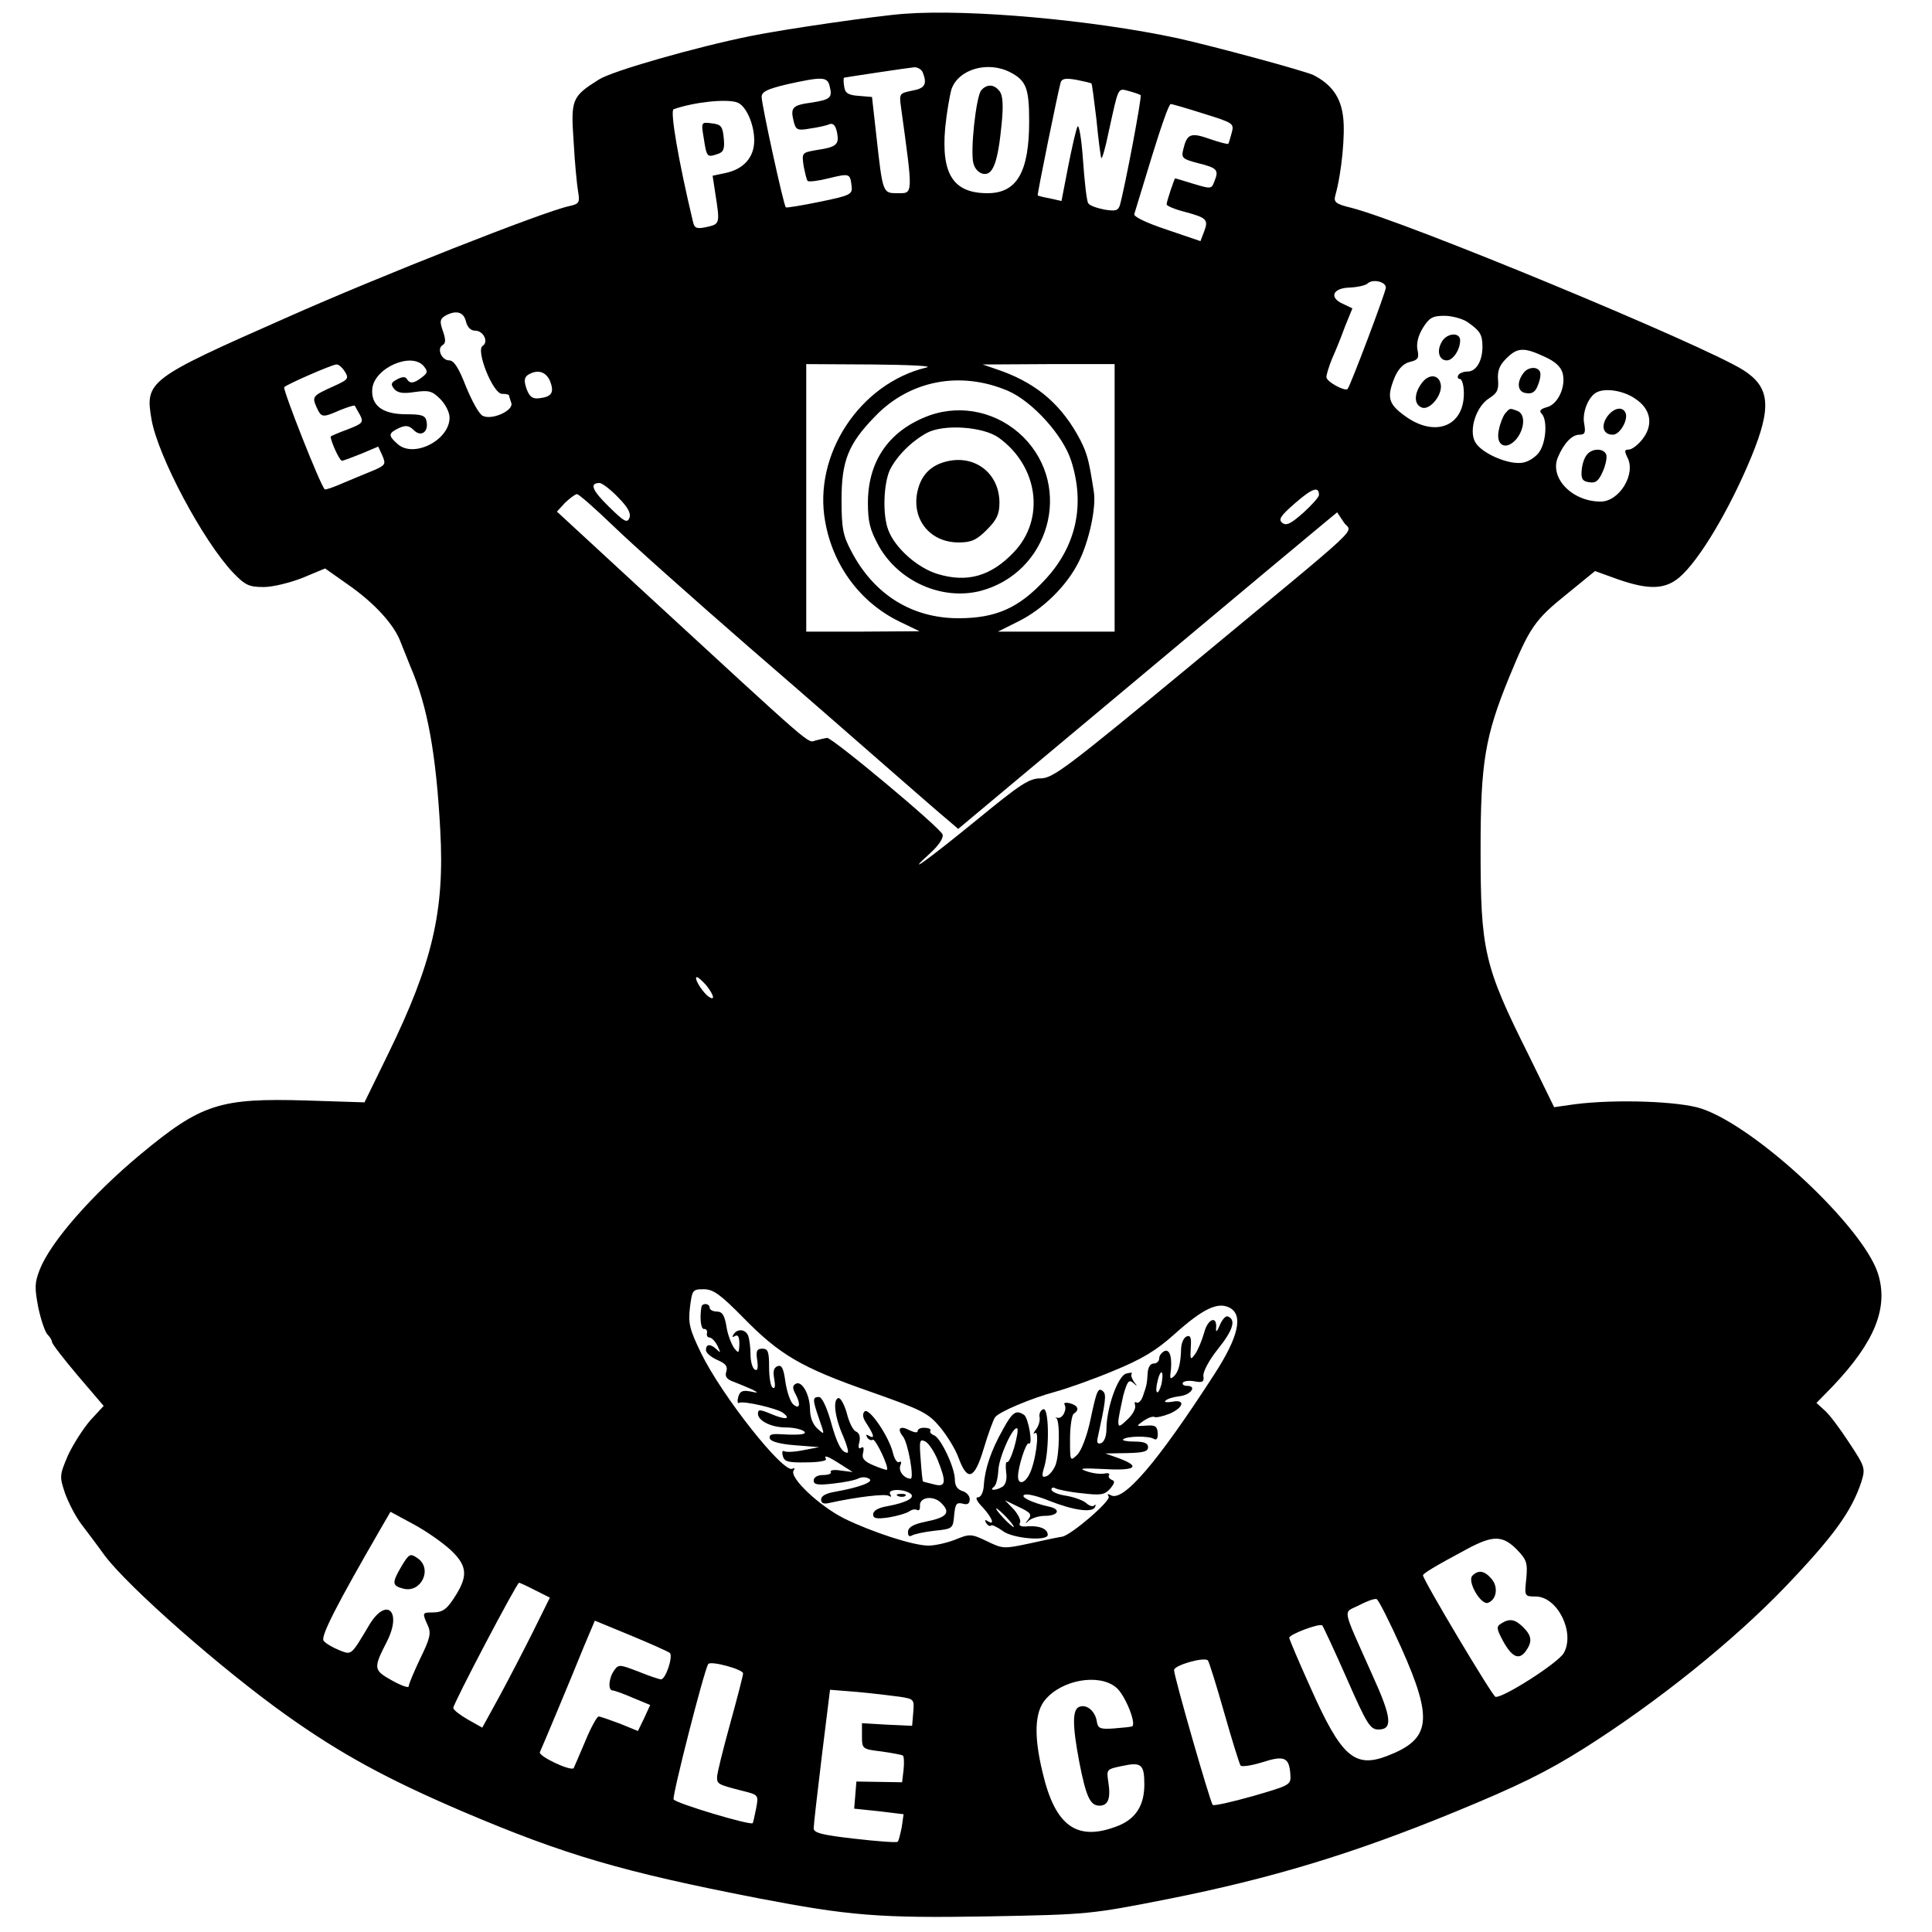 <?xml version="1.0" standalone="no"?>
<!DOCTYPE svg PUBLIC "-//W3C//DTD SVG 20010904//EN"
 "http://www.w3.org/TR/2001/REC-SVG-20010904/DTD/svg10.dtd">
<svg version="1.0" xmlns="http://www.w3.org/2000/svg"
 width="520pt" height="520pt" viewBox="0 0 520 520"
 preserveAspectRatio="xMidYMid meet">
<g transform="translate(0,520) scale(0.1,-0.1)"
fill="#000000" stroke="none">
<path d="M2435 5163 c-72 -5 -327 -42 -415 -60 -148 -30 -372 -94 -408 -117
-73 -46 -76 -53 -68 -168 3 -57 9 -117 12 -134 5 -29 3 -33 -25 -39 -69 -15
-511 -189 -760 -300 -374 -165 -381 -171 -363 -275 18 -100 139 -327 220 -412
32 -33 42 -38 82 -38 25 0 72 12 105 25 l60 25 61 -43 c72 -50 126 -109 143
-157 8 -19 19 -48 26 -65 46 -106 69 -236 80 -440 12 -217 -21 -357 -140 -601
l-64 -131 -156 5 c-234 7 -283 -9 -447 -145 -131 -109 -242 -236 -271 -310
-14 -36 -14 -49 -4 -102 7 -33 18 -66 25 -73 7 -7 12 -16 12 -20 0 -5 31 -45
69 -90 l70 -82 -36 -39 c-19 -22 -46 -64 -60 -94 -23 -54 -23 -57 -8 -102 9
-25 28 -62 43 -82 15 -20 44 -58 64 -86 65 -86 314 -305 488 -429 149 -106
273 -173 476 -260 275 -117 429 -162 794 -233 245 -47 325 -54 618 -49 275 5
278 6 487 47 276 55 495 121 768 233 173 71 250 109 350 172 198 125 403 290
543 436 130 136 178 203 204 282 11 36 10 40 -33 105 -24 37 -54 77 -66 87
l-22 20 44 45 c114 120 151 213 121 305 -42 126 -326 392 -474 442 -59 20
-231 26 -341 12 l-56 -8 -70 143 c-119 238 -128 280 -128 552 0 232 12 303 76
460 56 136 69 156 156 226 l76 62 61 -22 c83 -29 127 -28 166 5 53 45 135 182
194 325 55 134 50 187 -22 233 -110 69 -909 400 -1056 437 -41 10 -47 15 -42
33 17 60 27 165 21 211 -6 53 -31 88 -80 113 -23 11 -266 77 -365 99 -228 49
-559 79 -735 66z m49 -159 c12 -31 5 -42 -29 -48 -34 -7 -35 -8 -30 -44 33
-240 33 -232 -9 -232 -40 0 -40 -1 -57 152 l-12 107 -36 3 c-29 2 -37 8 -39
26 -2 12 -2 22 0 23 10 2 176 27 189 28 9 0 20 -6 23 -15z m236 1 c42 -22 50
-43 50 -131 0 -137 -33 -194 -112 -194 -92 0 -125 51 -114 176 4 40 12 87 17
104 19 54 98 77 159 45z m-487 -37 c8 -31 2 -36 -48 -44 -52 -7 -58 -13 -49
-50 6 -24 10 -26 44 -20 21 3 45 8 53 12 10 3 16 -4 20 -23 6 -32 -1 -39 -56
-47 -39 -7 -39 -7 -34 -43 4 -19 8 -38 11 -40 3 -3 28 0 56 7 57 14 58 13 62
-20 3 -23 -2 -26 -85 -43 -49 -10 -90 -17 -92 -15 -6 6 -65 276 -65 297 0 14
14 21 68 34 95 21 109 21 115 -5z m705 7 c1 -1 7 -45 13 -96 5 -52 11 -98 13
-104 2 -5 11 26 20 70 27 123 24 118 54 110 15 -4 29 -9 32 -11 4 -4 -42 -247
-56 -297 -5 -14 -12 -16 -42 -11 -20 4 -40 11 -43 17 -4 5 -10 57 -14 115 -4
58 -11 99 -15 91 -4 -8 -15 -56 -25 -107 l-18 -93 -31 7 c-17 3 -32 7 -33 8
-2 2 56 286 62 305 4 10 15 11 43 6 20 -4 38 -8 40 -10z m-953 -51 c23 -9 45
-58 45 -102 0 -46 -29 -78 -79 -88 l-33 -7 7 -46 c13 -83 13 -84 -23 -92 -28
-6 -33 -3 -37 15 -39 163 -62 298 -52 302 54 19 143 29 172 18z m1255 -30 c80
-25 82 -26 75 -52 -4 -15 -8 -28 -9 -29 -1 -2 -24 4 -50 13 -51 18 -61 14 -71
-27 -6 -24 -3 -27 39 -38 52 -13 57 -18 45 -48 -8 -22 -9 -22 -56 -8 -26 8
-49 15 -50 15 -2 0 -23 -62 -23 -70 0 -4 21 -13 48 -20 60 -16 65 -21 53 -53
l-10 -26 -91 31 c-54 18 -90 35 -87 42 2 6 23 75 47 154 24 78 46 142 51 142
4 0 45 -12 89 -26z m490 -468 c0 -12 -96 -266 -103 -273 -8 -7 -57 20 -57 32
0 7 7 29 15 49 9 20 25 59 35 87 l20 49 -25 12 c-39 17 -28 43 18 44 21 1 43
6 48 11 13 13 49 5 49 -11z m-2476 -91 c4 -16 13 -25 25 -25 22 0 37 -30 20
-41 -19 -12 28 -129 52 -129 11 0 19 -2 19 -4 0 -2 3 -11 6 -20 8 -21 -53 -48
-77 -35 -10 5 -29 40 -45 79 -19 49 -32 70 -45 70 -20 0 -34 31 -18 41 9 5 9
15 1 38 -9 26 -8 32 6 41 29 16 50 11 56 -15z m2696 -2 c33 -23 40 -33 40 -66
0 -39 -17 -67 -40 -67 -10 0 -22 -4 -25 -10 -3 -5 -1 -10 4 -10 6 0 11 -17 11
-39 0 -89 -78 -119 -158 -61 -46 33 -50 51 -28 105 10 23 24 37 41 41 22 5 25
11 20 33 -3 17 2 38 15 59 17 27 26 32 58 32 20 0 49 -8 62 -17z m207 -93 c29
-13 44 -27 49 -45 9 -36 -13 -84 -43 -91 -17 -5 -21 -10 -14 -17 16 -16 13
-74 -5 -102 -8 -13 -28 -27 -44 -30 -37 -8 -114 25 -130 56 -17 32 3 95 38
117 22 14 26 23 24 49 -2 24 3 39 22 58 30 30 47 31 103 5z m-3016 -26 c11
-14 10 -18 -6 -30 -22 -17 -32 -17 -40 -4 -4 7 -13 6 -26 -1 -17 -9 -18 -13
-8 -26 10 -11 24 -13 56 -8 37 5 46 3 68 -19 14 -14 25 -36 25 -50 0 -61 -97
-110 -140 -71 -26 23 -25 29 4 43 18 8 27 7 40 -6 19 -19 40 -5 34 24 -3 16
-13 19 -55 19 -64 0 -95 24 -91 69 6 56 106 100 139 60z m-213 -14 c12 -19 9
-22 -31 -40 -55 -25 -58 -27 -45 -56 13 -28 15 -29 63 -8 20 8 38 14 40 12 1
-2 7 -13 14 -25 10 -20 7 -23 -34 -39 -25 -9 -45 -18 -45 -19 0 -13 24 -65 30
-65 5 0 28 9 53 19 l45 19 11 -24 c10 -23 8 -26 -21 -39 -18 -7 -55 -23 -82
-34 -27 -12 -50 -20 -52 -18 -12 11 -114 270 -109 275 8 8 127 60 140 61 6 1
16 -8 23 -19z m1566 11 c-180 -43 -306 -235 -273 -415 21 -119 95 -218 200
-269 l54 -26 -152 -1 -153 0 0 360 0 360 178 -1 c101 -1 164 -4 146 -8z m506
-351 l0 -360 -157 0 -157 0 54 27 c67 33 131 96 163 160 28 55 48 147 41 190
-13 83 -17 100 -36 138 -48 92 -113 150 -211 186 l-52 18 178 1 177 0 0 -360z
m-1519 313 c11 -30 4 -41 -30 -45 -18 -2 -26 4 -34 26 -7 21 -6 30 4 37 26 16
49 9 60 -18z m1232 -25 c65 -28 148 -119 170 -188 38 -118 14 -230 -70 -320
-70 -76 -132 -104 -233 -104 -125 0 -227 63 -288 179 -23 43 -27 62 -27 140 0
104 18 150 89 223 93 98 230 125 359 70z m1688 -21 c43 -28 50 -71 19 -110
-12 -15 -28 -27 -36 -27 -12 0 -12 -4 -4 -21 24 -44 -21 -119 -72 -119 -77 0
-138 64 -115 119 16 38 38 61 58 61 15 0 17 6 13 29 -6 28 9 69 30 83 22 15
74 8 107 -15z m-2738 -265 c27 -27 36 -44 31 -56 -6 -15 -14 -10 -55 30 -46
45 -53 64 -25 64 6 0 29 -17 49 -38z m1887 6 c0 -6 -19 -27 -42 -48 -34 -30
-46 -36 -57 -27 -11 9 -4 19 35 53 46 40 64 46 64 22z m-1901 -82 c47 -46 212
-193 366 -327 154 -133 331 -288 394 -343 63 -55 126 -110 142 -123 l28 -24
482 403 c265 222 494 413 510 426 l28 23 18 -27 c21 -32 73 17 -411 -384 -334
-276 -372 -305 -405 -305 -31 0 -54 -15 -171 -111 -136 -111 -199 -156 -126
-90 23 21 36 41 33 50 -7 19 -297 261 -311 260 -6 -1 -20 -4 -31 -7 -22 -7 2
-27 -463 401 l-233 215 22 24 c13 12 27 23 32 23 5 0 48 -38 96 -84z m252
-1238 c22 -28 25 -45 3 -28 -17 15 -38 50 -28 50 3 0 14 -10 25 -22z m100
-895 c98 -100 156 -134 342 -199 139 -49 155 -57 187 -95 19 -23 42 -60 50
-83 24 -65 43 -58 68 26 12 40 26 78 30 83 10 15 99 52 162 69 30 8 101 33
156 56 78 32 116 55 165 99 77 69 117 88 149 71 37 -20 23 -79 -41 -178 -155
-240 -247 -347 -280 -326 -8 4 -9 3 -5 -4 7 -11 -100 -103 -125 -108 -8 -1
-47 -9 -87 -18 -70 -15 -73 -15 -116 6 -42 20 -46 20 -85 4 -23 -9 -55 -16
-72 -16 -41 0 -151 36 -227 73 -67 34 -148 110 -136 129 4 6 3 8 -3 5 -23 -15
-190 196 -246 311 -31 64 -35 80 -30 123 6 47 7 49 37 49 26 0 45 -14 107 -77z
m-789 -624 c44 -41 48 -68 17 -119 -25 -41 -36 -50 -66 -50 -26 0 -27 -1 -12
-34 10 -21 7 -35 -20 -90 -17 -36 -31 -69 -31 -75 0 -5 -20 2 -45 16 -50 28
-51 32 -13 106 41 82 -3 120 -49 42 -49 -82 -46 -80 -81 -66 -17 7 -36 18 -41
25 -9 11 37 100 155 304 l25 43 61 -33 c34 -18 78 -49 100 -69z m2870 1 c27
-28 30 -36 26 -79 -5 -47 -5 -48 25 -48 59 0 107 -97 76 -152 -15 -27 -166
-123 -184 -118 -9 3 -195 315 -195 327 0 5 33 25 119 71 69 37 95 37 133 -1z
m-2642 -110 l40 -20 -46 -93 c-25 -50 -66 -129 -91 -175 l-45 -82 -39 22 c-21
12 -39 26 -39 31 0 12 171 337 177 337 2 0 22 -9 43 -20z m2332 -156 c86 -193
79 -245 -38 -290 -88 -34 -124 -2 -206 182 -32 71 -58 132 -58 136 0 9 82 40
89 33 3 -4 33 -68 66 -143 54 -123 63 -137 85 -137 39 0 36 32 -16 146 -84
189 -80 166 -37 188 21 11 42 19 48 17 5 -1 35 -61 67 -132z m-1969 -13 c9 -9
-11 -71 -24 -71 -4 0 -32 9 -61 21 -50 19 -53 20 -65 3 -15 -21 -17 -54 -4
-54 5 0 30 -9 55 -20 l46 -19 -16 -35 -17 -35 -49 20 c-27 10 -52 19 -57 19
-4 0 -21 -30 -36 -67 -16 -38 -30 -70 -31 -72 -8 -9 -95 32 -91 43 3 6 24 56
47 111 23 55 55 132 71 172 l30 71 97 -40 c53 -22 100 -43 105 -47z m1492
-161 c21 -74 41 -138 44 -142 4 -4 30 0 59 9 59 19 72 13 75 -33 2 -28 0 -29
-100 -58 -57 -16 -105 -27 -109 -24 -7 8 -104 345 -104 363 0 13 81 36 91 26
3 -3 23 -67 44 -141z m-1295 106 c0 -6 -16 -67 -35 -136 -19 -69 -35 -133 -35
-143 0 -19 2 -20 68 -37 44 -11 44 -11 37 -48 -4 -20 -8 -38 -9 -39 -6 -7
-209 54 -213 64 -4 10 81 343 93 364 6 10 94 -14 94 -25z m1003 -37 c23 -17
55 -94 45 -105 -2 -2 -24 -4 -48 -6 -40 -3 -45 0 -48 19 -4 27 -27 47 -47 39
-19 -7 -19 -49 0 -149 18 -92 29 -117 54 -117 24 0 31 20 24 64 -5 34 -5 34
38 43 51 11 59 4 59 -50 0 -56 -23 -92 -70 -111 -111 -44 -170 -2 -204 144
-24 99 -21 163 8 196 45 53 143 70 189 33z m-580 -26 c37 -6 38 -7 35 -42 l-3
-36 -67 3 -68 4 0 -35 c0 -34 1 -35 52 -41 28 -4 55 -9 58 -11 3 -2 4 -19 2
-38 l-4 -34 -61 1 -62 1 -3 -37 -3 -36 67 -7 66 -8 -5 -35 c-4 -19 -8 -37 -11
-39 -2 -3 -54 1 -115 8 -89 10 -111 16 -111 28 0 9 10 96 22 195 l22 178 75
-6 c42 -4 93 -10 114 -13z"/>
<path d="M2641 4957 c-14 -17 -30 -164 -21 -197 4 -15 15 -26 27 -28 26 -4 39
32 49 135 5 52 3 77 -6 88 -15 19 -34 19 -49 2z"/>
<path d="M1894 4829 c8 -52 9 -53 36 -44 17 5 21 13 18 43 -3 32 -7 37 -32 40
-29 4 -29 3 -22 -39z"/>
<path d="M3880 4279 c-14 -25 -6 -49 14 -49 17 0 36 29 36 54 0 23 -37 20 -50
-5z"/>
<path d="M3826 4168 c-21 -29 -20 -57 1 -65 21 -8 55 33 51 61 -4 29 -33 31
-52 4z"/>
<path d="M4102 4198 c-21 -26 -18 -53 5 -56 17 -3 26 3 33 23 6 15 8 31 4 36
-8 13 -30 11 -42 -3z"/>
<path d="M4051 4087 c-6 -8 -14 -28 -17 -45 -9 -42 20 -56 48 -23 22 28 24 67
2 75 -21 8 -20 8 -33 -7z"/>
<path d="M2502 4082 c-107 -39 -165 -120 -166 -233 0 -54 5 -74 30 -120 54
-94 168 -145 271 -120 187 48 253 279 117 415 -67 66 -164 89 -252 58z m186
-60 c107 -77 126 -220 40 -309 -61 -64 -125 -82 -204 -58 -54 16 -115 70 -133
118 -16 41 -13 124 4 162 19 38 58 77 100 100 45 24 151 17 193 -13z"/>
<path d="M2552 3959 c-43 -9 -70 -34 -81 -75 -21 -77 29 -144 109 -144 34 0
48 6 76 34 27 27 34 42 34 73 0 77 -63 128 -138 112z"/>
<path d="M4326 4079 c-18 -26 -11 -49 15 -49 20 0 44 44 33 61 -9 16 -32 10
-48 -12z"/>
<path d="M4271 3976 c-7 -8 -13 -27 -14 -43 -2 -22 3 -29 21 -31 17 -3 25 4
36 29 8 18 12 39 9 46 -7 17 -38 17 -52 -1z"/>
<path d="M1888 1683 c-5 -29 -2 -61 7 -60 5 1 9 -4 8 -10 -2 -7 1 -13 7 -13 5
0 15 -10 21 -22 9 -19 9 -21 -2 -10 -17 16 -29 15 -29 -2 0 -7 14 -19 30 -26
23 -10 29 -17 25 -31 -5 -14 1 -22 22 -29 15 -6 37 -15 48 -20 17 -9 17 -10
-6 -5 -21 4 -28 0 -32 -15 -3 -11 -2 -18 2 -16 10 7 104 -15 119 -27 22 -17 6
-19 -32 -3 -31 13 -36 13 -36 1 0 -19 36 -37 75 -37 40 0 72 -17 35 -19 -14
-1 -38 0 -54 1 -20 1 -27 -2 -24 -12 3 -8 28 -15 69 -18 l64 -5 -42 -8 c-23
-5 -47 -6 -52 -3 -5 3 -7 -2 -4 -13 4 -15 14 -18 63 -17 32 0 56 4 53 9 -7 12
5 8 39 -14 l33 -21 -32 4 c-18 3 -30 1 -27 -4 3 -4 -6 -8 -20 -8 -16 0 -26 -6
-26 -15 0 -11 11 -13 53 -8 28 3 59 9 68 14 8 4 21 4 28 -1 15 -8 -24 -23 -91
-35 -24 -4 -38 -11 -38 -21 0 -10 7 -13 23 -9 73 16 149 25 159 19 7 -4 8 -3
4 4 -9 14 32 16 53 3 17 -11 -7 -25 -61 -35 -24 -4 -38 -12 -38 -22 0 -11 9
-13 43 -8 23 4 47 11 54 16 7 5 16 7 21 4 6 -3 9 2 8 12 -1 23 37 28 58 6 25
-25 15 -38 -40 -49 -35 -7 -49 -15 -50 -27 -1 -11 3 -15 10 -11 6 4 34 10 61
13 49 5 50 6 53 41 3 31 6 36 23 32 13 -4 19 0 19 12 0 9 -9 19 -20 22 -13 4
-20 14 -20 31 0 32 -38 112 -56 119 -8 3 -12 8 -10 12 3 4 -4 8 -15 8 -10 1
-19 -3 -19 -8 0 -6 -8 -5 -21 1 -26 14 -36 6 -19 -16 14 -16 31 -114 21 -114
-18 1 -33 20 -28 35 4 9 3 13 -3 10 -5 -3 -12 7 -16 22 -10 45 -65 126 -77
114 -7 -7 -5 -18 7 -35 19 -30 21 -40 4 -30 -7 4 -8 3 -4 -5 4 -6 11 -9 15 -6
7 4 45 -75 38 -81 -1 -1 -17 4 -36 12 -26 11 -32 19 -28 34 3 13 1 18 -6 13
-6 -4 -8 2 -4 16 3 14 0 24 -9 28 -8 3 -19 25 -25 50 -7 24 -17 42 -23 40 -15
-5 -9 -53 14 -104 10 -24 15 -43 11 -43 -16 0 -29 25 -46 88 -11 37 -23 62
-31 62 -18 0 -17 -8 1 -60 15 -43 15 -43 -5 -25 -13 12 -20 31 -20 54 -1 40
-23 77 -39 66 -8 -4 -8 -12 -1 -25 16 -29 13 -45 -5 -30 -8 7 -17 34 -21 60
-5 37 -10 47 -21 43 -11 -4 -13 -15 -9 -35 3 -18 2 -27 -4 -23 -6 3 -10 28
-10 56 0 41 -3 49 -18 49 -15 0 -18 -6 -14 -31 3 -22 1 -30 -7 -25 -6 4 -11
22 -11 41 0 18 -3 40 -6 49 -7 19 -30 21 -40 4 -4 -7 -3 -8 4 -4 8 5 12 -2 12
-21 -1 -26 -2 -27 -15 -10 -7 11 -17 36 -20 58 -5 29 -11 39 -26 39 -10 0 -19
5 -19 10 0 12 -19 14 -22 3z m636 -413 c24 -60 22 -74 -11 -65 -16 4 -29 7
-29 8 -1 1 -4 28 -6 59 -4 51 -3 56 13 48 9 -5 24 -28 33 -50z"/>
<path d="M3283 1633 c-7 -17 -11 -20 -10 -9 4 36 -22 28 -32 -11 -6 -21 -17
-47 -24 -57 -13 -18 -14 -16 -12 17 2 27 -1 34 -11 30 -8 -3 -14 -17 -15 -32
-1 -41 -7 -63 -19 -75 -9 -8 -11 -7 -10 4 6 42 0 69 -15 64 -8 -4 -15 -12 -15
-20 0 -8 -7 -14 -15 -14 -9 0 -15 -10 -16 -25 -2 -29 -2 -32 -13 -63 -4 -12
-12 -20 -17 -17 -5 3 -6 0 -4 -7 3 -8 -6 -25 -20 -38 -23 -22 -25 -22 -25 -4
1 10 7 40 13 67 11 39 15 45 27 35 12 -11 12 -10 2 3 -6 9 -9 18 -6 22 3 3 -3
3 -15 0 -22 -6 -53 -92 -53 -150 0 -18 -6 -34 -14 -37 -10 -4 -13 1 -9 17 20
91 23 113 15 121 -14 14 -18 6 -35 -75 -9 -43 -24 -82 -35 -94 -20 -19 -20
-19 -20 42 0 34 5 65 10 68 16 10 12 22 -10 28 -11 3 -18 1 -15 -3 8 -13 -5
-39 -18 -36 -7 1 -9 1 -4 -1 10 -6 9 -97 -2 -126 -5 -13 -16 -27 -24 -30 -13
-5 -14 0 -6 26 14 50 12 160 -3 154 -7 -2 -12 -12 -10 -21 2 -10 -3 -25 -10
-34 -7 -9 -8 -13 -2 -9 13 8 1 -81 -16 -112 -13 -25 -30 -27 -30 -5 0 26 22
94 29 89 12 -7 -1 70 -13 77 -21 14 -31 8 -57 -40 -31 -55 -48 -104 -51 -149
-1 -20 -8 -33 -16 -33 -8 0 -3 -11 13 -27 26 -29 34 -50 13 -37 -7 5 -8 3 -4
-5 5 -7 10 -10 13 -7 3 3 17 -4 31 -14 26 -21 122 -29 122 -11 0 16 -22 25
-53 23 -18 -2 -26 1 -22 9 4 6 -4 22 -16 36 l-24 25 37 -18 c32 -15 36 -20 26
-33 -10 -13 -10 -14 2 -3 8 6 26 12 41 12 38 0 46 18 12 25 -45 10 -80 27 -65
32 7 3 36 -4 65 -16 66 -26 115 -33 124 -18 3 7 3 9 -2 5 -4 -4 -13 -1 -21 6
-7 7 -31 16 -53 20 -23 3 -41 11 -41 17 0 5 5 7 11 3 6 -3 38 -10 70 -13 51
-6 61 -5 77 12 12 15 14 21 4 24 -6 3 -10 8 -7 13 3 4 -3 6 -12 4 -10 -2 -31
0 -48 6 -24 8 -14 9 48 6 85 -5 99 7 36 30 l-34 12 58 1 c44 1 57 4 57 16 0
11 -11 15 -37 15 -20 0 -34 3 -30 6 9 9 70 10 83 1 7 -4 11 2 10 16 -1 18 -7
22 -30 20 -29 -2 -29 -2 -8 13 12 8 25 13 30 10 4 -2 22 2 40 9 39 17 43 40 6
32 -14 -2 -22 -1 -17 3 4 5 21 10 37 12 31 3 49 28 21 28 -9 0 -14 4 -11 9 3
4 17 6 32 3 21 -4 25 -1 23 14 -2 11 15 43 39 73 41 51 50 80 26 88 -5 2 -15
-9 -21 -24z m-157 -159 c-4 -14 -9 -24 -12 -21 -3 2 -2 17 2 31 3 15 9 25 11
22 3 -3 2 -17 -1 -32z m-396 -169 c-7 -24 -16 -43 -19 -40 -4 2 -5 -10 -3 -27
3 -19 -1 -33 -9 -39 -17 -11 -39 -12 -24 -1 6 4 11 24 12 45 2 37 41 122 51
112 3 -2 -1 -25 -8 -50z m-20 -190 c13 -14 21 -25 18 -25 -2 0 -15 11 -28 25
-13 14 -21 25 -18 25 2 0 15 -11 28 -25z"/>
<path d="M2418 1173 c7 -3 16 -2 19 1 4 3 -2 6 -13 5 -11 0 -14 -3 -6 -6z"/>
<path d="M1081 985 c-27 -46 -26 -53 5 -61 48 -12 79 54 38 82 -20 14 -23 12
-43 -21z"/>
<path d="M3963 959 c-15 -15 23 -80 42 -73 24 9 28 44 9 65 -19 22 -35 24 -51
8z"/>
<path d="M4040 830 c-13 -8 -12 -14 5 -46 24 -44 43 -53 61 -29 19 26 17 42
-6 65 -22 22 -37 25 -60 10z"/>
</g>
</svg>
